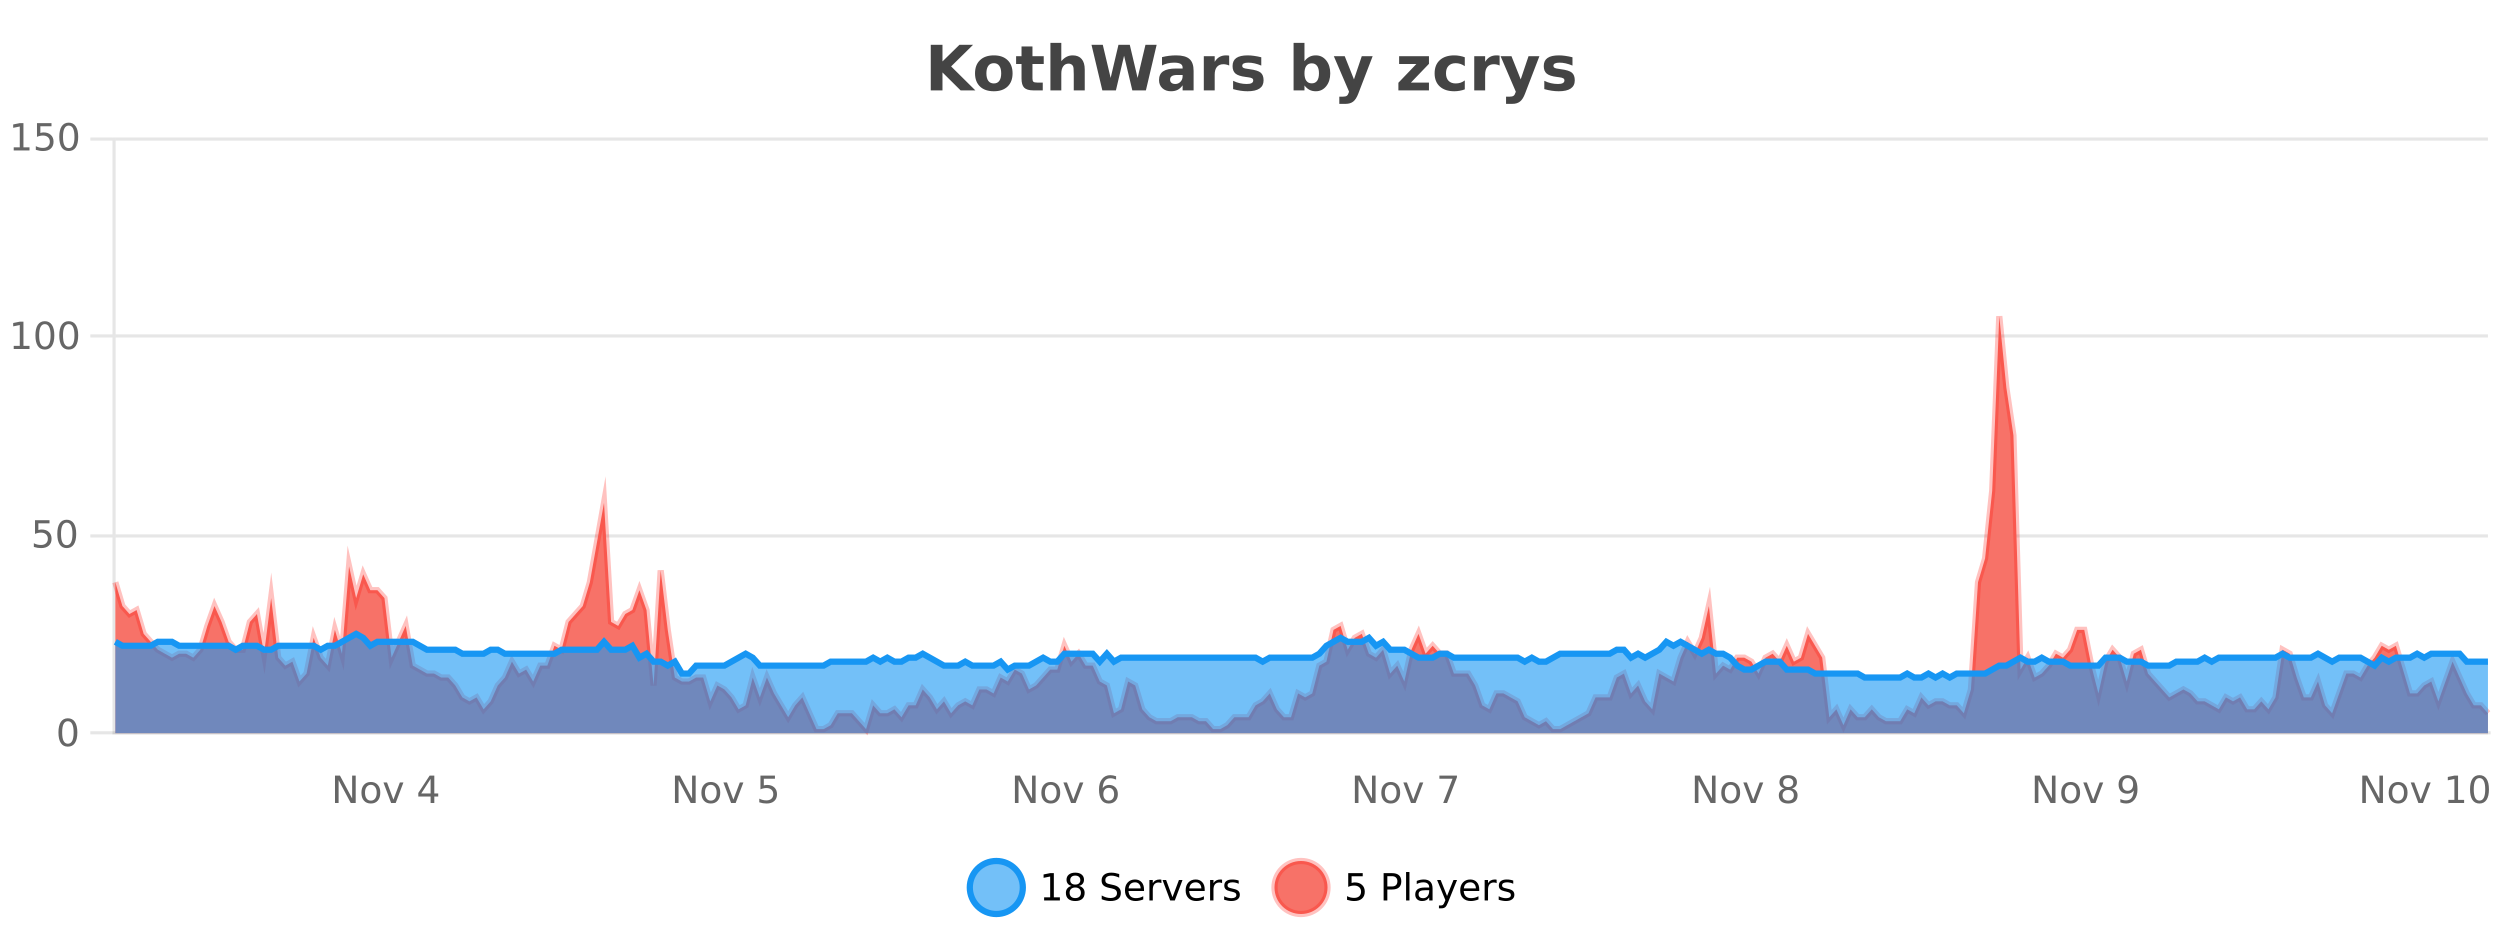 <?xml version="1.0" encoding="UTF-8"?>
<svg xmlns="http://www.w3.org/2000/svg" xmlns:xlink="http://www.w3.org/1999/xlink" width="800pt" height="300pt" viewBox="0 0 800 300" version="1.1">
<defs>
<clipPath id="clip1">
  <path d="M 282 263 L 356 263 L 356 300 L 282 300 Z M 282 263 "/>
</clipPath>
<clipPath id="clip2">
  <path d="M 379 263 L 454 263 L 454 300 L 379 300 Z M 379 263 "/>
</clipPath>
<clipPath id="clip3">
  <path d="M 36.906 101 L 796.145 101 L 796.145 234.602 L 36.906 234.602 Z M 36.906 101 "/>
</clipPath>
<clipPath id="clip4">
  <path d="M 35.906 72 L 797.148 72 L 797.148 235.602 L 35.906 235.602 Z M 35.906 72 "/>
</clipPath>
<clipPath id="clip5">
  <path d="M 36.906 202 L 796.145 202 L 796.145 234.602 L 36.906 234.602 Z M 36.906 202 "/>
</clipPath>
<clipPath id="clip6">
  <path d="M 35.906 174 L 797.148 174 L 797.148 235.602 L 35.906 235.602 Z M 35.906 174 "/>
</clipPath>
</defs>
<g id="surface2026171">
<rect x="0" y="0" width="800" height="300" style="fill:rgb(100%,100%,100%);fill-opacity:1;stroke:none;"/>
<path style="fill:none;stroke-width:1;stroke-linecap:butt;stroke-linejoin:miter;stroke:rgb(0%,0%,0%);stroke-opacity:0.098;stroke-miterlimit:10;" d="M 37 234.5 L 796.145 234.5 "/>
<path style="fill:none;stroke-width:1;stroke-linecap:butt;stroke-linejoin:miter;stroke:rgb(0%,0%,0%);stroke-opacity:0.098;stroke-miterlimit:10;" d="M 28.906 234.5 L 36 234.5 "/>
<path style="fill:none;stroke-width:1;stroke-linecap:butt;stroke-linejoin:miter;stroke:rgb(0%,0%,0%);stroke-opacity:0.098;stroke-miterlimit:10;" d="M 37 171.5 L 796.145 171.5 "/>
<path style="fill:none;stroke-width:1;stroke-linecap:butt;stroke-linejoin:miter;stroke:rgb(0%,0%,0%);stroke-opacity:0.098;stroke-miterlimit:10;" d="M 28.906 171.5 L 36 171.5 "/>
<path style="fill:none;stroke-width:1;stroke-linecap:butt;stroke-linejoin:miter;stroke:rgb(0%,0%,0%);stroke-opacity:0.098;stroke-miterlimit:10;" d="M 37 107.5 L 796.145 107.5 "/>
<path style="fill:none;stroke-width:1;stroke-linecap:butt;stroke-linejoin:miter;stroke:rgb(0%,0%,0%);stroke-opacity:0.098;stroke-miterlimit:10;" d="M 28.906 107.5 L 36 107.5 "/>
<path style="fill:none;stroke-width:1;stroke-linecap:butt;stroke-linejoin:miter;stroke:rgb(0%,0%,0%);stroke-opacity:0.098;stroke-miterlimit:10;" d="M 37 44.5 L 796.145 44.5 "/>
<path style="fill:none;stroke-width:1;stroke-linecap:butt;stroke-linejoin:miter;stroke:rgb(0%,0%,0%);stroke-opacity:0.098;stroke-miterlimit:10;" d="M 28.906 44.5 L 36 44.5 "/>
<path style=" stroke:none;fill-rule:nonzero;fill:rgb(9.02%,58.824%,95.294%);fill-opacity:0.6;" d="M 327.305 284 C 327.305 288.688 323.508 292.484 318.82 292.484 C 314.133 292.484 310.336 288.688 310.336 284 C 310.336 279.312 314.133 275.516 318.82 275.516 C 323.508 275.516 327.305 279.312 327.305 284 Z M 327.305 284 "/>
<g clip-path="url(#clip1)" clip-rule="nonzero">
<path style="fill:none;stroke-width:2;stroke-linecap:butt;stroke-linejoin:miter;stroke:rgb(9.02%,58.824%,95.294%);stroke-opacity:1;stroke-miterlimit:10;" d="M 327.305 284 C 327.305 288.688 323.508 292.484 318.82 292.484 C 314.133 292.484 310.336 288.688 310.336 284 C 310.336 279.312 314.133 275.516 318.82 275.516 C 323.508 275.516 327.305 279.312 327.305 284 Z M 327.305 284 "/>
</g>
<path style=" stroke:none;fill-rule:nonzero;fill:rgb(0%,0%,0%);fill-opacity:1;" d="M 334.117 287.156 L 336.055 287.156 L 336.055 280.484 L 333.945 280.906 L 333.945 279.828 L 336.039 279.406 L 337.227 279.406 L 337.227 287.156 L 339.164 287.156 L 339.164 288.156 L 334.117 288.156 Z M 344.082 284 C 343.52 284 343.074 284.152 342.754 284.453 C 342.43 284.758 342.27 285.168 342.27 285.688 C 342.27 286.219 342.43 286.637 342.754 286.938 C 343.074 287.242 343.52 287.391 344.082 287.391 C 344.645 287.391 345.086 287.242 345.41 286.938 C 345.73 286.637 345.895 286.219 345.895 285.688 C 345.895 285.168 345.73 284.758 345.41 284.453 C 345.098 284.152 344.652 284 344.082 284 Z M 342.895 283.5 C 342.395 283.375 341.996 283.141 341.707 282.797 C 341.426 282.445 341.285 282.016 341.285 281.516 C 341.285 280.82 341.535 280.266 342.035 279.859 C 342.535 279.453 343.215 279.25 344.082 279.25 C 344.957 279.25 345.637 279.453 346.129 279.859 C 346.629 280.266 346.879 280.82 346.879 281.516 C 346.879 282.016 346.738 282.445 346.457 282.797 C 346.176 283.141 345.777 283.375 345.27 283.5 C 345.84 283.637 346.285 283.898 346.598 284.281 C 346.918 284.668 347.082 285.137 347.082 285.688 C 347.082 286.543 346.82 287.199 346.301 287.656 C 345.789 288.105 345.051 288.328 344.082 288.328 C 343.121 288.328 342.383 288.105 341.863 287.656 C 341.34 287.199 341.082 286.543 341.082 285.688 C 341.082 285.137 341.242 284.668 341.566 284.281 C 341.887 283.898 342.332 283.637 342.895 283.5 Z M 342.473 281.625 C 342.473 282.086 342.613 282.438 342.895 282.688 C 343.176 282.938 343.57 283.062 344.082 283.062 C 344.59 283.062 344.988 282.938 345.27 282.688 C 345.559 282.438 345.707 282.086 345.707 281.625 C 345.707 281.18 345.559 280.828 345.27 280.578 C 344.988 280.32 344.59 280.188 344.082 280.188 C 343.57 280.188 343.176 280.32 342.895 280.578 C 342.613 280.828 342.473 281.18 342.473 281.625 Z M 358.141 279.688 L 358.141 280.844 C 357.691 280.637 357.266 280.48 356.859 280.375 C 356.461 280.262 356.082 280.203 355.719 280.203 C 355.07 280.203 354.57 280.328 354.219 280.578 C 353.875 280.828 353.703 281.188 353.703 281.656 C 353.703 282.043 353.816 282.336 354.047 282.531 C 354.273 282.73 354.719 282.887 355.375 283 L 356.078 283.156 C 356.961 283.324 357.613 283.621 358.031 284.047 C 358.457 284.465 358.672 285.027 358.672 285.734 C 358.672 286.59 358.383 287.234 357.812 287.672 C 357.25 288.109 356.414 288.328 355.312 288.328 C 354.906 288.328 354.469 288.281 354 288.188 C 353.531 288.094 353.047 287.953 352.547 287.766 L 352.547 286.547 C 353.023 286.82 353.492 287.023 353.953 287.156 C 354.422 287.293 354.875 287.359 355.312 287.359 C 355.988 287.359 356.508 287.23 356.875 286.969 C 357.25 286.699 357.438 286.32 357.438 285.828 C 357.438 285.402 357.301 285.07 357.031 284.828 C 356.77 284.578 356.336 284.398 355.734 284.281 L 355.016 284.141 C 354.129 283.965 353.488 283.688 353.094 283.312 C 352.707 282.938 352.516 282.418 352.516 281.75 C 352.516 280.969 352.785 280.359 353.328 279.922 C 353.867 279.477 354.617 279.25 355.578 279.25 C 355.992 279.25 356.41 279.289 356.828 279.359 C 357.254 279.434 357.691 279.543 358.141 279.688 Z M 366.086 284.609 L 366.086 285.125 L 361.117 285.125 C 361.168 285.875 361.391 286.445 361.789 286.828 C 362.195 287.215 362.75 287.406 363.461 287.406 C 363.875 287.406 364.277 287.359 364.664 287.266 C 365.059 287.164 365.449 287.008 365.836 286.797 L 365.836 287.828 C 365.438 287.984 365.039 288.105 364.633 288.188 C 364.227 288.281 363.812 288.328 363.398 288.328 C 362.355 288.328 361.527 288.027 360.914 287.422 C 360.297 286.809 359.992 285.98 359.992 284.938 C 359.992 283.867 360.281 283.016 360.867 282.391 C 361.449 281.758 362.23 281.438 363.211 281.438 C 364.094 281.438 364.793 281.727 365.305 282.297 C 365.824 282.859 366.086 283.633 366.086 284.609 Z M 365.008 284.281 C 364.996 283.699 364.828 283.23 364.508 282.875 C 364.184 282.523 363.758 282.344 363.227 282.344 C 362.621 282.344 362.137 282.516 361.773 282.859 C 361.418 283.203 361.215 283.684 361.164 284.297 Z M 371.656 282.594 C 371.531 282.531 371.395 282.484 371.25 282.453 C 371.113 282.414 370.957 282.391 370.781 282.391 C 370.176 282.391 369.707 282.59 369.375 282.984 C 369.051 283.383 368.891 283.953 368.891 284.703 L 368.891 288.156 L 367.812 288.156 L 367.812 281.594 L 368.891 281.594 L 368.891 282.609 C 369.117 282.215 369.414 281.922 369.781 281.734 C 370.145 281.539 370.586 281.438 371.109 281.438 C 371.18 281.438 371.258 281.445 371.344 281.453 C 371.438 281.465 371.535 281.48 371.641 281.5 Z M 372.012 281.594 L 373.152 281.594 L 375.199 287.094 L 377.262 281.594 L 378.402 281.594 L 375.934 288.156 L 374.465 288.156 Z M 385.504 284.609 L 385.504 285.125 L 380.535 285.125 C 380.586 285.875 380.809 286.445 381.207 286.828 C 381.613 287.215 382.168 287.406 382.879 287.406 C 383.293 287.406 383.695 287.359 384.082 287.266 C 384.477 287.164 384.867 287.008 385.254 286.797 L 385.254 287.828 C 384.855 287.984 384.457 288.105 384.051 288.188 C 383.645 288.281 383.23 288.328 382.816 288.328 C 381.773 288.328 380.945 288.027 380.332 287.422 C 379.715 286.809 379.41 285.98 379.41 284.938 C 379.41 283.867 379.699 283.016 380.285 282.391 C 380.867 281.758 381.648 281.438 382.629 281.438 C 383.512 281.438 384.211 281.727 384.723 282.297 C 385.242 282.859 385.504 283.633 385.504 284.609 Z M 384.426 284.281 C 384.414 283.699 384.246 283.23 383.926 282.875 C 383.602 282.523 383.176 282.344 382.645 282.344 C 382.039 282.344 381.555 282.516 381.191 282.859 C 380.836 283.203 380.633 283.684 380.582 284.297 Z M 391.074 282.594 C 390.949 282.531 390.812 282.484 390.668 282.453 C 390.531 282.414 390.375 282.391 390.199 282.391 C 389.594 282.391 389.125 282.59 388.793 282.984 C 388.469 283.383 388.309 283.953 388.309 284.703 L 388.309 288.156 L 387.23 288.156 L 387.23 281.594 L 388.309 281.594 L 388.309 282.609 C 388.535 282.215 388.832 281.922 389.199 281.734 C 389.562 281.539 390.004 281.438 390.527 281.438 C 390.598 281.438 390.676 281.445 390.762 281.453 C 390.855 281.465 390.953 281.48 391.059 281.5 Z M 396.383 281.781 L 396.383 282.812 C 396.078 282.656 395.762 282.543 395.43 282.469 C 395.105 282.387 394.766 282.344 394.414 282.344 C 393.883 282.344 393.48 282.43 393.211 282.594 C 392.938 282.75 392.805 282.996 392.805 283.328 C 392.805 283.578 392.898 283.777 393.086 283.922 C 393.281 284.059 393.672 284.188 394.258 284.312 L 394.617 284.406 C 395.387 284.562 395.934 284.793 396.258 285.094 C 396.578 285.398 396.742 285.812 396.742 286.344 C 396.742 286.961 396.496 287.445 396.008 287.797 C 395.527 288.152 394.867 288.328 394.023 288.328 C 393.668 288.328 393.297 288.289 392.914 288.219 C 392.539 288.156 392.141 288.059 391.727 287.922 L 391.727 286.797 C 392.121 287.008 392.512 287.164 392.898 287.266 C 393.281 287.371 393.668 287.422 394.055 287.422 C 394.555 287.422 394.938 287.34 395.211 287.172 C 395.492 286.996 395.633 286.746 395.633 286.422 C 395.633 286.133 395.531 285.906 395.336 285.75 C 395.137 285.594 394.703 285.445 394.039 285.297 L 393.664 285.219 C 392.996 285.074 392.512 284.855 392.211 284.562 C 391.918 284.273 391.773 283.875 391.773 283.375 C 391.773 282.75 391.992 282.273 392.43 281.938 C 392.867 281.605 393.484 281.438 394.289 281.438 C 394.684 281.438 395.059 281.469 395.414 281.531 C 395.766 281.586 396.09 281.668 396.383 281.781 Z M 328.82 277.016 "/>
<path style=" stroke:none;fill-rule:nonzero;fill:rgb(96.863%,44.706%,40.784%);fill-opacity:1;" d="M 424.809 284 C 424.809 288.688 421.008 292.484 416.32 292.484 C 411.637 292.484 407.836 288.688 407.836 284 C 407.836 279.312 411.637 275.516 416.32 275.516 C 421.008 275.516 424.809 279.312 424.809 284 Z M 424.809 284 "/>
<g clip-path="url(#clip2)" clip-rule="nonzero">
<path style="fill:none;stroke-width:2;stroke-linecap:butt;stroke-linejoin:miter;stroke:rgb(100%,4.706%,0%);stroke-opacity:0.247;stroke-miterlimit:10;" d="M 424.809 284 C 424.809 288.688 421.008 292.484 416.32 292.484 C 411.637 292.484 407.836 288.688 407.836 284 C 407.836 279.312 411.637 275.516 416.32 275.516 C 421.008 275.516 424.809 279.312 424.809 284 Z M 424.809 284 "/>
</g>
<path style=" stroke:none;fill-rule:nonzero;fill:rgb(0%,0%,0%);fill-opacity:1;" d="M 431.43 279.406 L 436.07 279.406 L 436.07 280.406 L 432.508 280.406 L 432.508 282.547 C 432.684 282.484 432.855 282.445 433.023 282.422 C 433.199 282.391 433.371 282.375 433.539 282.375 C 434.516 282.375 435.293 282.648 435.867 283.188 C 436.438 283.719 436.727 284.438 436.727 285.344 C 436.727 286.293 436.43 287.027 435.836 287.547 C 435.25 288.07 434.43 288.328 433.367 288.328 C 432.992 288.328 432.609 288.297 432.227 288.234 C 431.852 288.172 431.461 288.078 431.055 287.953 L 431.055 286.766 C 431.406 286.953 431.773 287.094 432.148 287.188 C 432.523 287.281 432.918 287.328 433.336 287.328 C 434.012 287.328 434.547 287.152 434.945 286.797 C 435.34 286.445 435.539 285.961 435.539 285.344 C 435.539 284.742 435.34 284.262 434.945 283.906 C 434.547 283.555 434.012 283.375 433.336 283.375 C 433.023 283.375 432.703 283.414 432.383 283.484 C 432.07 283.547 431.75 283.652 431.43 283.797 Z M 443.945 280.375 L 443.945 283.672 L 445.43 283.672 C 445.98 283.672 446.406 283.531 446.711 283.25 C 447.012 282.961 447.164 282.547 447.164 282.016 C 447.164 281.496 447.012 281.094 446.711 280.812 C 446.406 280.523 445.98 280.375 445.43 280.375 Z M 442.758 279.406 L 445.43 279.406 C 446.418 279.406 447.164 279.633 447.664 280.078 C 448.164 280.516 448.414 281.164 448.414 282.016 C 448.414 282.883 448.164 283.539 447.664 283.984 C 447.164 284.422 446.418 284.641 445.43 284.641 L 443.945 284.641 L 443.945 288.156 L 442.758 288.156 Z M 449.945 279.031 L 451.023 279.031 L 451.023 288.156 L 449.945 288.156 Z M 456.266 284.859 C 455.398 284.859 454.797 284.961 454.453 285.156 C 454.117 285.355 453.953 285.695 453.953 286.172 C 453.953 286.559 454.078 286.867 454.328 287.094 C 454.586 287.312 454.93 287.422 455.359 287.422 C 455.961 287.422 456.441 287.215 456.797 286.797 C 457.16 286.371 457.344 285.805 457.344 285.094 L 457.344 284.859 Z M 458.422 284.406 L 458.422 288.156 L 457.344 288.156 L 457.344 287.156 C 457.094 287.555 456.785 287.852 456.422 288.047 C 456.055 288.234 455.609 288.328 455.078 288.328 C 454.398 288.328 453.863 288.141 453.469 287.766 C 453.07 287.383 452.875 286.875 452.875 286.25 C 452.875 285.512 453.117 284.953 453.609 284.578 C 454.109 284.203 454.848 284.016 455.828 284.016 L 457.344 284.016 L 457.344 283.906 C 457.344 283.406 457.176 283.023 456.844 282.75 C 456.52 282.48 456.066 282.344 455.484 282.344 C 455.109 282.344 454.738 282.391 454.375 282.484 C 454.02 282.578 453.68 282.715 453.359 282.891 L 453.359 281.891 C 453.754 281.734 454.133 281.621 454.5 281.547 C 454.875 281.477 455.238 281.438 455.594 281.438 C 456.539 281.438 457.25 281.684 457.719 282.172 C 458.188 282.664 458.422 283.406 458.422 284.406 Z M 463.367 288.766 C 463.062 289.547 462.766 290.055 462.477 290.297 C 462.184 290.535 461.797 290.656 461.32 290.656 L 460.461 290.656 L 460.461 289.75 L 461.086 289.75 C 461.387 289.75 461.617 289.676 461.773 289.531 C 461.938 289.395 462.121 289.066 462.32 288.547 L 462.523 288.047 L 459.867 281.594 L 461.008 281.594 L 463.055 286.719 L 465.117 281.594 L 466.258 281.594 Z M 473.359 284.609 L 473.359 285.125 L 468.391 285.125 C 468.441 285.875 468.664 286.445 469.062 286.828 C 469.469 287.215 470.023 287.406 470.734 287.406 C 471.148 287.406 471.551 287.359 471.938 287.266 C 472.332 287.164 472.723 287.008 473.109 286.797 L 473.109 287.828 C 472.711 287.984 472.312 288.105 471.906 288.188 C 471.5 288.281 471.086 288.328 470.672 288.328 C 469.629 288.328 468.801 288.027 468.188 287.422 C 467.57 286.809 467.266 285.98 467.266 284.938 C 467.266 283.867 467.555 283.016 468.141 282.391 C 468.723 281.758 469.504 281.438 470.484 281.438 C 471.367 281.438 472.066 281.727 472.578 282.297 C 473.098 282.859 473.359 283.633 473.359 284.609 Z M 472.281 284.281 C 472.27 283.699 472.102 283.23 471.781 282.875 C 471.457 282.523 471.031 282.344 470.5 282.344 C 469.895 282.344 469.41 282.516 469.047 282.859 C 468.691 283.203 468.488 283.684 468.438 284.297 Z M 478.93 282.594 C 478.805 282.531 478.668 282.484 478.523 282.453 C 478.387 282.414 478.23 282.391 478.055 282.391 C 477.449 282.391 476.98 282.59 476.648 282.984 C 476.324 283.383 476.164 283.953 476.164 284.703 L 476.164 288.156 L 475.086 288.156 L 475.086 281.594 L 476.164 281.594 L 476.164 282.609 C 476.391 282.215 476.688 281.922 477.055 281.734 C 477.418 281.539 477.859 281.438 478.383 281.438 C 478.453 281.438 478.531 281.445 478.617 281.453 C 478.711 281.465 478.809 281.48 478.914 281.5 Z M 484.238 281.781 L 484.238 282.812 C 483.934 282.656 483.617 282.543 483.285 282.469 C 482.961 282.387 482.621 282.344 482.27 282.344 C 481.738 282.344 481.336 282.43 481.066 282.594 C 480.793 282.75 480.66 282.996 480.66 283.328 C 480.66 283.578 480.754 283.777 480.941 283.922 C 481.137 284.059 481.527 284.188 482.113 284.312 L 482.473 284.406 C 483.242 284.562 483.789 284.793 484.113 285.094 C 484.434 285.398 484.598 285.812 484.598 286.344 C 484.598 286.961 484.352 287.445 483.863 287.797 C 483.383 288.152 482.723 288.328 481.879 288.328 C 481.523 288.328 481.152 288.289 480.77 288.219 C 480.395 288.156 479.996 288.059 479.582 287.922 L 479.582 286.797 C 479.977 287.008 480.367 287.164 480.754 287.266 C 481.137 287.371 481.523 287.422 481.91 287.422 C 482.41 287.422 482.793 287.34 483.066 287.172 C 483.348 286.996 483.488 286.746 483.488 286.422 C 483.488 286.133 483.387 285.906 483.191 285.75 C 482.992 285.594 482.559 285.445 481.895 285.297 L 481.52 285.219 C 480.852 285.074 480.367 284.855 480.066 284.562 C 479.773 284.273 479.629 283.875 479.629 283.375 C 479.629 282.75 479.848 282.273 480.285 281.938 C 480.723 281.605 481.34 281.438 482.145 281.438 C 482.539 281.438 482.914 281.469 483.27 281.531 C 483.621 281.586 483.945 281.668 484.238 281.781 Z M 426.32 277.016 "/>
<path style=" stroke:none;fill-rule:nonzero;fill:rgb(26.667%,26.667%,26.667%);fill-opacity:1;" d="M 297.844 14.344 L 301.594 14.344 L 301.594 19.656 L 307.016 14.344 L 311.375 14.344 L 304.359 21.25 L 312.109 28.922 L 307.391 28.922 L 301.594 23.172 L 301.594 28.922 L 297.844 28.922 Z M 318.039 20.219 C 317.258 20.219 316.664 20.5 316.258 21.062 C 315.852 21.617 315.648 22.418 315.648 23.469 C 315.648 24.512 315.852 25.312 316.258 25.875 C 316.664 26.43 317.258 26.703 318.039 26.703 C 318.797 26.703 319.375 26.43 319.773 25.875 C 320.18 25.312 320.383 24.512 320.383 23.469 C 320.383 22.418 320.18 21.617 319.773 21.062 C 319.375 20.5 318.797 20.219 318.039 20.219 Z M 318.039 17.719 C 319.914 17.719 321.375 18.23 322.43 19.25 C 323.492 20.262 324.023 21.668 324.023 23.469 C 324.023 25.262 323.492 26.668 322.43 27.688 C 321.375 28.699 319.914 29.203 318.039 29.203 C 316.141 29.203 314.664 28.699 313.602 27.688 C 312.539 26.668 312.008 25.262 312.008 23.469 C 312.008 21.668 312.539 20.262 313.602 19.25 C 314.664 18.23 316.141 17.719 318.039 17.719 Z M 330.387 14.875 L 330.387 17.984 L 333.996 17.984 L 333.996 20.484 L 330.387 20.484 L 330.387 25.125 C 330.387 25.637 330.484 25.98 330.684 26.156 C 330.891 26.336 331.293 26.422 331.887 26.422 L 333.684 26.422 L 333.684 28.922 L 330.684 28.922 C 329.309 28.922 328.328 28.637 327.746 28.062 C 327.172 27.48 326.887 26.5 326.887 25.125 L 326.887 20.484 L 325.152 20.484 L 325.152 17.984 L 326.887 17.984 L 326.887 14.875 Z M 347.117 22.266 L 347.117 28.922 L 343.602 28.922 L 343.602 23.844 C 343.602 22.887 343.578 22.23 343.539 21.875 C 343.496 21.512 343.422 21.246 343.32 21.078 C 343.184 20.852 342.996 20.672 342.758 20.547 C 342.527 20.422 342.262 20.359 341.961 20.359 C 341.23 20.359 340.656 20.641 340.242 21.203 C 339.824 21.766 339.617 22.547 339.617 23.547 L 339.617 28.922 L 336.133 28.922 L 336.133 13.719 L 339.617 13.719 L 339.617 19.578 C 340.148 18.945 340.711 18.477 341.305 18.172 C 341.898 17.871 342.547 17.719 343.258 17.719 C 344.527 17.719 345.484 18.109 346.133 18.891 C 346.789 19.664 347.117 20.789 347.117 22.266 Z M 349.281 14.344 L 352.891 14.344 L 355.406 24.938 L 357.906 14.344 L 361.531 14.344 L 364.031 24.938 L 366.547 14.344 L 370.125 14.344 L 366.688 28.922 L 362.344 28.922 L 359.703 17.844 L 357.094 28.922 L 352.75 28.922 Z M 376.609 24 C 375.879 24 375.332 24.125 374.969 24.375 C 374.602 24.617 374.422 24.98 374.422 25.469 C 374.422 25.906 374.566 26.25 374.859 26.5 C 375.16 26.75 375.57 26.875 376.094 26.875 C 376.75 26.875 377.301 26.641 377.75 26.172 C 378.207 25.703 378.438 25.117 378.438 24.406 L 378.438 24 Z M 381.953 22.688 L 381.953 28.922 L 378.438 28.922 L 378.438 27.297 C 377.969 27.965 377.438 28.449 376.844 28.75 C 376.258 29.051 375.547 29.203 374.703 29.203 C 373.578 29.203 372.66 28.875 371.953 28.219 C 371.242 27.555 370.891 26.695 370.891 25.641 C 370.891 24.359 371.328 23.422 372.203 22.828 C 373.086 22.227 374.477 21.922 376.375 21.922 L 378.438 21.922 L 378.438 21.641 C 378.438 21.09 378.219 20.688 377.781 20.438 C 377.344 20.18 376.66 20.047 375.734 20.047 C 374.984 20.047 374.285 20.125 373.641 20.281 C 372.992 20.43 372.395 20.648 371.844 20.938 L 371.844 18.281 C 372.594 18.094 373.344 17.953 374.094 17.859 C 374.852 17.766 375.613 17.719 376.375 17.719 C 378.344 17.719 379.766 18.109 380.641 18.891 C 381.516 19.664 381.953 20.93 381.953 22.688 Z M 393.344 20.969 C 393.031 20.824 392.723 20.719 392.422 20.656 C 392.117 20.586 391.816 20.547 391.516 20.547 C 390.609 20.547 389.91 20.836 389.422 21.406 C 388.941 21.98 388.703 22.805 388.703 23.875 L 388.703 28.922 L 385.219 28.922 L 385.219 17.984 L 388.703 17.984 L 388.703 19.781 C 389.148 19.062 389.664 18.543 390.25 18.219 C 390.832 17.887 391.531 17.719 392.344 17.719 C 392.469 17.719 392.598 17.727 392.734 17.734 C 392.867 17.746 393.066 17.766 393.328 17.797 Z M 403.609 18.328 L 403.609 20.984 C 402.867 20.672 402.148 20.438 401.453 20.281 C 400.754 20.125 400.094 20.047 399.469 20.047 C 398.812 20.047 398.32 20.133 398 20.297 C 397.676 20.465 397.516 20.719 397.516 21.062 C 397.516 21.344 397.633 21.559 397.875 21.703 C 398.125 21.852 398.562 21.961 399.188 22.031 L 399.812 22.125 C 401.602 22.355 402.805 22.73 403.422 23.25 C 404.035 23.773 404.344 24.59 404.344 25.703 C 404.344 26.871 403.91 27.746 403.047 28.328 C 402.191 28.914 400.914 29.203 399.219 29.203 C 398.488 29.203 397.738 29.145 396.969 29.031 C 396.195 28.918 395.406 28.746 394.594 28.516 L 394.594 25.859 C 395.289 26.203 396.004 26.461 396.734 26.625 C 397.461 26.793 398.207 26.875 398.969 26.875 C 399.656 26.875 400.172 26.781 400.516 26.594 C 400.859 26.406 401.031 26.125 401.031 25.75 C 401.031 25.438 400.91 25.211 400.672 25.062 C 400.43 24.906 399.957 24.789 399.25 24.703 L 398.641 24.625 C 397.078 24.43 395.984 24.07 395.359 23.547 C 394.734 23.016 394.422 22.215 394.422 21.141 C 394.422 19.984 394.816 19.125 395.609 18.562 C 396.41 18 397.629 17.719 399.266 17.719 C 399.91 17.719 400.586 17.773 401.297 17.875 C 402.004 17.969 402.773 18.121 403.609 18.328 Z M 419.758 26.672 C 420.508 26.672 421.078 26.402 421.477 25.859 C 421.871 25.309 422.07 24.512 422.07 23.469 C 422.07 22.43 421.871 21.637 421.477 21.094 C 421.078 20.543 420.508 20.266 419.758 20.266 C 419.008 20.266 418.43 20.543 418.023 21.094 C 417.625 21.637 417.43 22.43 417.43 23.469 C 417.43 24.5 417.625 25.293 418.023 25.844 C 418.43 26.398 419.008 26.672 419.758 26.672 Z M 417.43 19.578 C 417.918 18.945 418.453 18.477 419.039 18.172 C 419.621 17.871 420.293 17.719 421.055 17.719 C 422.406 17.719 423.516 18.258 424.383 19.328 C 425.246 20.402 425.68 21.781 425.68 23.469 C 425.68 25.148 425.246 26.523 424.383 27.594 C 423.516 28.668 422.406 29.203 421.055 29.203 C 420.293 29.203 419.621 29.051 419.039 28.75 C 418.453 28.449 417.918 27.98 417.43 27.344 L 417.43 28.922 L 413.945 28.922 L 413.945 13.719 L 417.43 13.719 Z M 426.828 17.984 L 430.312 17.984 L 433.266 25.406 L 435.766 17.984 L 439.25 17.984 L 434.656 29.953 C 434.195 31.172 433.656 32.02 433.031 32.5 C 432.414 32.988 431.609 33.234 430.609 33.234 L 428.578 33.234 L 428.578 30.938 L 429.672 30.938 C 430.266 30.938 430.695 30.844 430.969 30.656 C 431.238 30.469 431.445 30.129 431.594 29.641 L 431.703 29.344 Z M 447.719 17.984 L 457.266 17.984 L 457.266 20.422 L 451.5 26.422 L 457.266 26.422 L 457.266 28.922 L 447.484 28.922 L 447.484 26.484 L 453.234 20.484 L 447.719 20.484 Z M 468.734 18.328 L 468.734 21.172 C 468.266 20.852 467.789 20.609 467.312 20.453 C 466.832 20.297 466.332 20.219 465.812 20.219 C 464.844 20.219 464.082 20.508 463.531 21.078 C 462.988 21.641 462.719 22.438 462.719 23.469 C 462.719 24.492 462.988 25.289 463.531 25.859 C 464.082 26.422 464.844 26.703 465.812 26.703 C 466.363 26.703 466.883 26.625 467.375 26.469 C 467.863 26.305 468.316 26.059 468.734 25.734 L 468.734 28.594 C 468.191 28.805 467.641 28.953 467.078 29.047 C 466.516 29.148 465.945 29.203 465.375 29.203 C 463.406 29.203 461.863 28.699 460.75 27.688 C 459.633 26.68 459.078 25.273 459.078 23.469 C 459.078 21.656 459.633 20.246 460.75 19.234 C 461.863 18.227 463.406 17.719 465.375 17.719 C 465.945 17.719 466.508 17.773 467.062 17.875 C 467.625 17.969 468.18 18.121 468.734 18.328 Z M 479.883 20.969 C 479.57 20.824 479.262 20.719 478.961 20.656 C 478.656 20.586 478.355 20.547 478.055 20.547 C 477.148 20.547 476.449 20.836 475.961 21.406 C 475.48 21.98 475.242 22.805 475.242 23.875 L 475.242 28.922 L 471.758 28.922 L 471.758 17.984 L 475.242 17.984 L 475.242 19.781 C 475.688 19.062 476.203 18.543 476.789 18.219 C 477.371 17.887 478.07 17.719 478.883 17.719 C 479.008 17.719 479.137 17.727 479.273 17.734 C 479.406 17.746 479.605 17.766 479.867 17.797 Z M 480.188 17.984 L 483.672 17.984 L 486.625 25.406 L 489.125 17.984 L 492.609 17.984 L 488.016 29.953 C 487.555 31.172 487.016 32.02 486.391 32.5 C 485.773 32.988 484.969 33.234 483.969 33.234 L 481.938 33.234 L 481.938 30.938 L 483.031 30.938 C 483.625 30.938 484.055 30.844 484.328 30.656 C 484.598 30.469 484.805 30.129 484.953 29.641 L 485.062 29.344 Z M 503.191 18.328 L 503.191 20.984 C 502.449 20.672 501.73 20.438 501.035 20.281 C 500.336 20.125 499.676 20.047 499.051 20.047 C 498.395 20.047 497.902 20.133 497.582 20.297 C 497.258 20.465 497.098 20.719 497.098 21.062 C 497.098 21.344 497.215 21.559 497.457 21.703 C 497.707 21.852 498.145 21.961 498.77 22.031 L 499.395 22.125 C 501.184 22.355 502.387 22.73 503.004 23.25 C 503.617 23.773 503.926 24.59 503.926 25.703 C 503.926 26.871 503.492 27.746 502.629 28.328 C 501.773 28.914 500.496 29.203 498.801 29.203 C 498.07 29.203 497.32 29.145 496.551 29.031 C 495.777 28.918 494.988 28.746 494.176 28.516 L 494.176 25.859 C 494.871 26.203 495.586 26.461 496.316 26.625 C 497.043 26.793 497.789 26.875 498.551 26.875 C 499.238 26.875 499.754 26.781 500.098 26.594 C 500.441 26.406 500.613 26.125 500.613 25.75 C 500.613 25.438 500.492 25.211 500.254 25.062 C 500.012 24.906 499.539 24.789 498.832 24.703 L 498.223 24.625 C 496.66 24.43 495.566 24.07 494.941 23.547 C 494.316 23.016 494.004 22.215 494.004 21.141 C 494.004 19.984 494.398 19.125 495.191 18.562 C 495.992 18 497.211 17.719 498.848 17.719 C 499.492 17.719 500.168 17.773 500.879 17.875 C 501.586 17.969 502.355 18.121 503.191 18.328 Z M 296 10.359 "/>
<path style="fill:none;stroke-width:1;stroke-linecap:butt;stroke-linejoin:miter;stroke:rgb(0%,0%,0%);stroke-opacity:0.098;stroke-miterlimit:10;" d="M 36 234.5 L 797 234.5 "/>
<path style=" stroke:none;fill-rule:nonzero;fill:rgb(40%,40%,40%);fill-opacity:1;" d="M 107.199 248.203 L 108.793 248.203 L 112.684 255.516 L 112.684 248.203 L 113.824 248.203 L 113.824 256.953 L 112.23 256.953 L 108.355 249.641 L 108.355 256.953 L 107.199 256.953 Z M 118.676 251.141 C 118.102 251.141 117.645 251.371 117.301 251.828 C 116.965 252.277 116.801 252.891 116.801 253.672 C 116.801 254.465 116.965 255.086 117.301 255.531 C 117.633 255.98 118.09 256.203 118.676 256.203 C 119.246 256.203 119.699 255.98 120.035 255.531 C 120.379 255.074 120.551 254.453 120.551 253.672 C 120.551 252.902 120.379 252.289 120.035 251.828 C 119.699 251.371 119.246 251.141 118.676 251.141 Z M 118.676 250.234 C 119.613 250.234 120.348 250.543 120.879 251.156 C 121.418 251.762 121.691 252.602 121.691 253.672 C 121.691 254.746 121.418 255.59 120.879 256.203 C 120.348 256.82 119.613 257.125 118.676 257.125 C 117.738 257.125 116.996 256.82 116.457 256.203 C 115.926 255.59 115.66 254.746 115.66 253.672 C 115.66 252.602 115.926 251.762 116.457 251.156 C 116.996 250.543 117.738 250.234 118.676 250.234 Z M 122.703 250.391 L 123.844 250.391 L 125.891 255.891 L 127.953 250.391 L 129.094 250.391 L 126.625 256.953 L 125.156 256.953 Z M 137.793 249.234 L 134.809 253.906 L 137.793 253.906 Z M 137.48 248.203 L 138.98 248.203 L 138.98 253.906 L 140.23 253.906 L 140.23 254.891 L 138.98 254.891 L 138.98 256.953 L 137.793 256.953 L 137.793 254.891 L 133.855 254.891 L 133.855 253.75 Z M 106.027 245.816 "/>
<path style=" stroke:none;fill-rule:nonzero;fill:rgb(40%,40%,40%);fill-opacity:1;" d="M 215.984 248.203 L 217.578 248.203 L 221.469 255.516 L 221.469 248.203 L 222.609 248.203 L 222.609 256.953 L 221.016 256.953 L 217.141 249.641 L 217.141 256.953 L 215.984 256.953 Z M 227.461 251.141 C 226.887 251.141 226.43 251.371 226.086 251.828 C 225.75 252.277 225.586 252.891 225.586 253.672 C 225.586 254.465 225.75 255.086 226.086 255.531 C 226.418 255.98 226.875 256.203 227.461 256.203 C 228.031 256.203 228.484 255.98 228.82 255.531 C 229.164 255.074 229.336 254.453 229.336 253.672 C 229.336 252.902 229.164 252.289 228.82 251.828 C 228.484 251.371 228.031 251.141 227.461 251.141 Z M 227.461 250.234 C 228.398 250.234 229.133 250.543 229.664 251.156 C 230.203 251.762 230.477 252.602 230.477 253.672 C 230.477 254.746 230.203 255.59 229.664 256.203 C 229.133 256.82 228.398 257.125 227.461 257.125 C 226.523 257.125 225.781 256.82 225.242 256.203 C 224.711 255.59 224.445 254.746 224.445 253.672 C 224.445 252.602 224.711 251.762 225.242 251.156 C 225.781 250.543 226.523 250.234 227.461 250.234 Z M 231.492 250.391 L 232.633 250.391 L 234.68 255.891 L 236.742 250.391 L 237.883 250.391 L 235.414 256.953 L 233.945 256.953 Z M 243.344 248.203 L 247.984 248.203 L 247.984 249.203 L 244.422 249.203 L 244.422 251.344 C 244.598 251.281 244.77 251.242 244.938 251.219 C 245.113 251.188 245.285 251.172 245.453 251.172 C 246.43 251.172 247.207 251.445 247.781 251.984 C 248.352 252.516 248.641 253.234 248.641 254.141 C 248.641 255.09 248.344 255.824 247.75 256.344 C 247.164 256.867 246.344 257.125 245.281 257.125 C 244.906 257.125 244.523 257.094 244.141 257.031 C 243.766 256.969 243.375 256.875 242.969 256.75 L 242.969 255.562 C 243.32 255.75 243.688 255.891 244.062 255.984 C 244.438 256.078 244.832 256.125 245.25 256.125 C 245.926 256.125 246.461 255.949 246.859 255.594 C 247.254 255.242 247.453 254.758 247.453 254.141 C 247.453 253.539 247.254 253.059 246.859 252.703 C 246.461 252.352 245.926 252.172 245.25 252.172 C 244.938 252.172 244.617 252.211 244.297 252.281 C 243.984 252.344 243.664 252.449 243.344 252.594 Z M 214.812 245.816 "/>
<path style=" stroke:none;fill-rule:nonzero;fill:rgb(40%,40%,40%);fill-opacity:1;" d="M 324.773 248.203 L 326.367 248.203 L 330.258 255.516 L 330.258 248.203 L 331.398 248.203 L 331.398 256.953 L 329.805 256.953 L 325.93 249.641 L 325.93 256.953 L 324.773 256.953 Z M 336.25 251.141 C 335.676 251.141 335.219 251.371 334.875 251.828 C 334.539 252.277 334.375 252.891 334.375 253.672 C 334.375 254.465 334.539 255.086 334.875 255.531 C 335.207 255.98 335.664 256.203 336.25 256.203 C 336.82 256.203 337.273 255.98 337.609 255.531 C 337.953 255.074 338.125 254.453 338.125 253.672 C 338.125 252.902 337.953 252.289 337.609 251.828 C 337.273 251.371 336.82 251.141 336.25 251.141 Z M 336.25 250.234 C 337.188 250.234 337.922 250.543 338.453 251.156 C 338.992 251.762 339.266 252.602 339.266 253.672 C 339.266 254.746 338.992 255.59 338.453 256.203 C 337.922 256.82 337.188 257.125 336.25 257.125 C 335.312 257.125 334.57 256.82 334.031 256.203 C 333.5 255.59 333.234 254.746 333.234 253.672 C 333.234 252.602 333.5 251.762 334.031 251.156 C 334.57 250.543 335.312 250.234 336.25 250.234 Z M 340.281 250.391 L 341.422 250.391 L 343.469 255.891 L 345.531 250.391 L 346.672 250.391 L 344.203 256.953 L 342.734 256.953 Z M 354.805 252.109 C 354.273 252.109 353.852 252.293 353.539 252.656 C 353.227 253.023 353.07 253.516 353.07 254.141 C 353.07 254.777 353.227 255.277 353.539 255.641 C 353.852 256.008 354.273 256.188 354.805 256.188 C 355.336 256.188 355.75 256.008 356.055 255.641 C 356.367 255.277 356.523 254.777 356.523 254.141 C 356.523 253.516 356.367 253.023 356.055 252.656 C 355.75 252.293 355.336 252.109 354.805 252.109 Z M 357.148 248.391 L 357.148 249.469 C 356.844 249.336 356.543 249.23 356.242 249.156 C 355.938 249.086 355.641 249.047 355.352 249.047 C 354.57 249.047 353.969 249.312 353.555 249.844 C 353.148 250.367 352.914 251.156 352.852 252.219 C 353.078 251.887 353.367 251.633 353.711 251.453 C 354.062 251.266 354.449 251.172 354.867 251.172 C 355.742 251.172 356.434 251.438 356.945 251.969 C 357.453 252.5 357.711 253.227 357.711 254.141 C 357.711 255.047 357.445 255.773 356.914 256.312 C 356.383 256.855 355.68 257.125 354.805 257.125 C 353.781 257.125 353.008 256.742 352.477 255.969 C 351.945 255.188 351.68 254.062 351.68 252.594 C 351.68 251.211 352.008 250.105 352.664 249.281 C 353.32 248.461 354.199 248.047 355.305 248.047 C 355.594 248.047 355.891 248.078 356.195 248.141 C 356.496 248.195 356.812 248.277 357.148 248.391 Z M 323.602 245.816 "/>
<path style=" stroke:none;fill-rule:nonzero;fill:rgb(40%,40%,40%);fill-opacity:1;" d="M 433.559 248.203 L 435.152 248.203 L 439.043 255.516 L 439.043 248.203 L 440.184 248.203 L 440.184 256.953 L 438.59 256.953 L 434.715 249.641 L 434.715 256.953 L 433.559 256.953 Z M 445.035 251.141 C 444.461 251.141 444.004 251.371 443.66 251.828 C 443.324 252.277 443.16 252.891 443.16 253.672 C 443.16 254.465 443.324 255.086 443.66 255.531 C 443.992 255.98 444.449 256.203 445.035 256.203 C 445.605 256.203 446.059 255.98 446.395 255.531 C 446.738 255.074 446.91 254.453 446.91 253.672 C 446.91 252.902 446.738 252.289 446.395 251.828 C 446.059 251.371 445.605 251.141 445.035 251.141 Z M 445.035 250.234 C 445.973 250.234 446.707 250.543 447.238 251.156 C 447.777 251.762 448.051 252.602 448.051 253.672 C 448.051 254.746 447.777 255.59 447.238 256.203 C 446.707 256.82 445.973 257.125 445.035 257.125 C 444.098 257.125 443.355 256.82 442.816 256.203 C 442.285 255.59 442.02 254.746 442.02 253.672 C 442.02 252.602 442.285 251.762 442.816 251.156 C 443.355 250.543 444.098 250.234 445.035 250.234 Z M 449.062 250.391 L 450.203 250.391 L 452.25 255.891 L 454.312 250.391 L 455.453 250.391 L 452.984 256.953 L 451.516 256.953 Z M 460.605 248.203 L 466.23 248.203 L 466.23 248.703 L 463.059 256.953 L 461.824 256.953 L 464.809 249.203 L 460.605 249.203 Z M 432.387 245.816 "/>
<path style=" stroke:none;fill-rule:nonzero;fill:rgb(40%,40%,40%);fill-opacity:1;" d="M 542.348 248.203 L 543.941 248.203 L 547.832 255.516 L 547.832 248.203 L 548.973 248.203 L 548.973 256.953 L 547.379 256.953 L 543.504 249.641 L 543.504 256.953 L 542.348 256.953 Z M 553.824 251.141 C 553.25 251.141 552.793 251.371 552.449 251.828 C 552.113 252.277 551.949 252.891 551.949 253.672 C 551.949 254.465 552.113 255.086 552.449 255.531 C 552.781 255.98 553.238 256.203 553.824 256.203 C 554.395 256.203 554.848 255.98 555.184 255.531 C 555.527 255.074 555.699 254.453 555.699 253.672 C 555.699 252.902 555.527 252.289 555.184 251.828 C 554.848 251.371 554.395 251.141 553.824 251.141 Z M 553.824 250.234 C 554.762 250.234 555.496 250.543 556.027 251.156 C 556.566 251.762 556.84 252.602 556.84 253.672 C 556.84 254.746 556.566 255.59 556.027 256.203 C 555.496 256.82 554.762 257.125 553.824 257.125 C 552.887 257.125 552.145 256.82 551.605 256.203 C 551.074 255.59 550.809 254.746 550.809 253.672 C 550.809 252.602 551.074 251.762 551.605 251.156 C 552.145 250.543 552.887 250.234 553.824 250.234 Z M 557.852 250.391 L 558.992 250.391 L 561.039 255.891 L 563.102 250.391 L 564.242 250.391 L 561.773 256.953 L 560.305 256.953 Z M 572.223 252.797 C 571.66 252.797 571.215 252.949 570.895 253.25 C 570.57 253.555 570.41 253.965 570.41 254.484 C 570.41 255.016 570.57 255.434 570.895 255.734 C 571.215 256.039 571.66 256.188 572.223 256.188 C 572.785 256.188 573.227 256.039 573.551 255.734 C 573.871 255.434 574.035 255.016 574.035 254.484 C 574.035 253.965 573.871 253.555 573.551 253.25 C 573.238 252.949 572.793 252.797 572.223 252.797 Z M 571.035 252.297 C 570.535 252.172 570.137 251.938 569.848 251.594 C 569.566 251.242 569.426 250.812 569.426 250.312 C 569.426 249.617 569.676 249.062 570.176 248.656 C 570.676 248.25 571.355 248.047 572.223 248.047 C 573.098 248.047 573.777 248.25 574.27 248.656 C 574.77 249.062 575.02 249.617 575.02 250.312 C 575.02 250.812 574.879 251.242 574.598 251.594 C 574.316 251.938 573.918 252.172 573.41 252.297 C 573.98 252.434 574.426 252.695 574.738 253.078 C 575.059 253.465 575.223 253.934 575.223 254.484 C 575.223 255.34 574.961 255.996 574.441 256.453 C 573.93 256.902 573.191 257.125 572.223 257.125 C 571.262 257.125 570.523 256.902 570.004 256.453 C 569.48 255.996 569.223 255.34 569.223 254.484 C 569.223 253.934 569.383 253.465 569.707 253.078 C 570.027 252.695 570.473 252.434 571.035 252.297 Z M 570.613 250.422 C 570.613 250.883 570.754 251.234 571.035 251.484 C 571.316 251.734 571.711 251.859 572.223 251.859 C 572.73 251.859 573.129 251.734 573.41 251.484 C 573.699 251.234 573.848 250.883 573.848 250.422 C 573.848 249.977 573.699 249.625 573.41 249.375 C 573.129 249.117 572.73 248.984 572.223 248.984 C 571.711 248.984 571.316 249.117 571.035 249.375 C 570.754 249.625 570.613 249.977 570.613 250.422 Z M 541.176 245.816 "/>
<path style=" stroke:none;fill-rule:nonzero;fill:rgb(40%,40%,40%);fill-opacity:1;" d="M 651.133 248.203 L 652.727 248.203 L 656.617 255.516 L 656.617 248.203 L 657.758 248.203 L 657.758 256.953 L 656.164 256.953 L 652.289 249.641 L 652.289 256.953 L 651.133 256.953 Z M 662.609 251.141 C 662.035 251.141 661.578 251.371 661.234 251.828 C 660.898 252.277 660.734 252.891 660.734 253.672 C 660.734 254.465 660.898 255.086 661.234 255.531 C 661.566 255.98 662.023 256.203 662.609 256.203 C 663.18 256.203 663.633 255.98 663.969 255.531 C 664.312 255.074 664.484 254.453 664.484 253.672 C 664.484 252.902 664.312 252.289 663.969 251.828 C 663.633 251.371 663.18 251.141 662.609 251.141 Z M 662.609 250.234 C 663.547 250.234 664.281 250.543 664.812 251.156 C 665.352 251.762 665.625 252.602 665.625 253.672 C 665.625 254.746 665.352 255.59 664.812 256.203 C 664.281 256.82 663.547 257.125 662.609 257.125 C 661.672 257.125 660.93 256.82 660.391 256.203 C 659.859 255.59 659.594 254.746 659.594 253.672 C 659.594 252.602 659.859 251.762 660.391 251.156 C 660.93 250.543 661.672 250.234 662.609 250.234 Z M 666.641 250.391 L 667.781 250.391 L 669.828 255.891 L 671.891 250.391 L 673.031 250.391 L 670.562 256.953 L 669.094 256.953 Z M 678.508 256.766 L 678.508 255.688 C 678.809 255.836 679.109 255.945 679.414 256.016 C 679.715 256.09 680.016 256.125 680.32 256.125 C 681.102 256.125 681.695 255.867 682.102 255.344 C 682.516 254.812 682.75 254.012 682.805 252.938 C 682.586 253.281 682.297 253.543 681.945 253.719 C 681.602 253.898 681.215 253.984 680.789 253.984 C 679.914 253.984 679.219 253.727 678.711 253.203 C 678.199 252.672 677.945 251.945 677.945 251.016 C 677.945 250.121 678.211 249.402 678.742 248.859 C 679.273 248.32 679.98 248.047 680.867 248.047 C 681.875 248.047 682.648 248.438 683.18 249.219 C 683.719 249.992 683.992 251.117 683.992 252.594 C 683.992 253.969 683.664 255.07 683.008 255.891 C 682.352 256.715 681.469 257.125 680.367 257.125 C 680.062 257.125 679.762 257.094 679.461 257.031 C 679.156 256.977 678.84 256.891 678.508 256.766 Z M 680.867 253.062 C 681.398 253.062 681.82 252.883 682.133 252.516 C 682.445 252.152 682.602 251.652 682.602 251.016 C 682.602 250.391 682.445 249.898 682.133 249.531 C 681.82 249.168 681.398 248.984 680.867 248.984 C 680.336 248.984 679.914 249.168 679.602 249.531 C 679.297 249.898 679.148 250.391 679.148 251.016 C 679.148 251.652 679.297 252.152 679.602 252.516 C 679.914 252.883 680.336 253.062 680.867 253.062 Z M 649.961 245.816 "/>
<path style=" stroke:none;fill-rule:nonzero;fill:rgb(40%,40%,40%);fill-opacity:1;" d="M 755.922 248.203 L 757.516 248.203 L 761.406 255.516 L 761.406 248.203 L 762.547 248.203 L 762.547 256.953 L 760.953 256.953 L 757.078 249.641 L 757.078 256.953 L 755.922 256.953 Z M 767.398 251.141 C 766.824 251.141 766.367 251.371 766.023 251.828 C 765.688 252.277 765.523 252.891 765.523 253.672 C 765.523 254.465 765.688 255.086 766.023 255.531 C 766.355 255.98 766.812 256.203 767.398 256.203 C 767.969 256.203 768.422 255.98 768.758 255.531 C 769.102 255.074 769.273 254.453 769.273 253.672 C 769.273 252.902 769.102 252.289 768.758 251.828 C 768.422 251.371 767.969 251.141 767.398 251.141 Z M 767.398 250.234 C 768.336 250.234 769.07 250.543 769.602 251.156 C 770.141 251.762 770.414 252.602 770.414 253.672 C 770.414 254.746 770.141 255.59 769.602 256.203 C 769.07 256.82 768.336 257.125 767.398 257.125 C 766.461 257.125 765.719 256.82 765.18 256.203 C 764.648 255.59 764.383 254.746 764.383 253.672 C 764.383 252.602 764.648 251.762 765.18 251.156 C 765.719 250.543 766.461 250.234 767.398 250.234 Z M 771.43 250.391 L 772.57 250.391 L 774.617 255.891 L 776.68 250.391 L 777.82 250.391 L 775.352 256.953 L 773.883 256.953 Z M 783.469 255.953 L 785.406 255.953 L 785.406 249.281 L 783.297 249.703 L 783.297 248.625 L 785.391 248.203 L 786.578 248.203 L 786.578 255.953 L 788.516 255.953 L 788.516 256.953 L 783.469 256.953 Z M 793.43 248.984 C 792.824 248.984 792.367 249.289 792.055 249.891 C 791.75 250.484 791.602 251.387 791.602 252.594 C 791.602 253.793 791.75 254.695 792.055 255.297 C 792.367 255.891 792.824 256.188 793.43 256.188 C 794.043 256.188 794.5 255.891 794.805 255.297 C 795.117 254.695 795.273 253.793 795.273 252.594 C 795.273 251.387 795.117 250.484 794.805 249.891 C 794.5 249.289 794.043 248.984 793.43 248.984 Z M 793.43 248.047 C 794.406 248.047 795.156 248.438 795.68 249.219 C 796.199 249.992 796.461 251.117 796.461 252.594 C 796.461 254.062 796.199 255.188 795.68 255.969 C 795.156 256.742 794.406 257.125 793.43 257.125 C 792.449 257.125 791.699 256.742 791.18 255.969 C 790.668 255.188 790.414 254.062 790.414 252.594 C 790.414 251.117 790.668 249.992 791.18 249.219 C 791.699 248.438 792.449 248.047 793.43 248.047 Z M 754.75 245.816 "/>
<path style="fill:none;stroke-width:1;stroke-linecap:butt;stroke-linejoin:miter;stroke:rgb(0%,0%,0%);stroke-opacity:0.098;stroke-miterlimit:10;" d="M 36.5 44 L 36.5 235 "/>
<path style=" stroke:none;fill-rule:nonzero;fill:rgb(40%,40%,40%);fill-opacity:1;" d="M 21.719 230.789 C 21.113 230.789 20.656 231.094 20.344 231.695 C 20.039 232.289 19.891 233.191 19.891 234.398 C 19.891 235.598 20.039 236.5 20.344 237.102 C 20.656 237.695 21.113 237.992 21.719 237.992 C 22.332 237.992 22.789 237.695 23.094 237.102 C 23.406 236.5 23.562 235.598 23.562 234.398 C 23.562 233.191 23.406 232.289 23.094 231.695 C 22.789 231.094 22.332 230.789 21.719 230.789 Z M 21.719 229.852 C 22.695 229.852 23.445 230.242 23.969 231.023 C 24.488 231.797 24.75 232.922 24.75 234.398 C 24.75 235.867 24.488 236.992 23.969 237.773 C 23.445 238.547 22.695 238.93 21.719 238.93 C 20.738 238.93 19.988 238.547 19.469 237.773 C 18.957 236.992 18.703 235.867 18.703 234.398 C 18.703 232.922 18.957 231.797 19.469 231.023 C 19.988 230.242 20.738 229.852 21.719 229.852 Z M 17.906 227.617 "/>
<path style=" stroke:none;fill-rule:nonzero;fill:rgb(40%,40%,40%);fill-opacity:1;" d="M 11.203 166.469 L 15.844 166.469 L 15.844 167.469 L 12.281 167.469 L 12.281 169.609 C 12.457 169.547 12.629 169.508 12.797 169.484 C 12.973 169.453 13.145 169.438 13.312 169.438 C 14.289 169.438 15.066 169.711 15.641 170.25 C 16.211 170.781 16.5 171.5 16.5 172.406 C 16.5 173.355 16.203 174.09 15.609 174.609 C 15.023 175.133 14.203 175.391 13.141 175.391 C 12.766 175.391 12.383 175.359 12 175.297 C 11.625 175.234 11.234 175.141 10.828 175.016 L 10.828 173.828 C 11.18 174.016 11.547 174.156 11.922 174.25 C 12.297 174.344 12.691 174.391 13.109 174.391 C 13.785 174.391 14.32 174.215 14.719 173.859 C 15.113 173.508 15.312 173.023 15.312 172.406 C 15.312 171.805 15.113 171.324 14.719 170.969 C 14.32 170.617 13.785 170.438 13.109 170.438 C 12.797 170.438 12.477 170.477 12.156 170.547 C 11.844 170.609 11.523 170.715 11.203 170.859 Z M 21.352 167.25 C 20.746 167.25 20.289 167.555 19.977 168.156 C 19.672 168.75 19.523 169.652 19.523 170.859 C 19.523 172.059 19.672 172.961 19.977 173.562 C 20.289 174.156 20.746 174.453 21.352 174.453 C 21.965 174.453 22.422 174.156 22.727 173.562 C 23.039 172.961 23.195 172.059 23.195 170.859 C 23.195 169.652 23.039 168.75 22.727 168.156 C 22.422 167.555 21.965 167.25 21.352 167.25 Z M 21.352 166.312 C 22.328 166.312 23.078 166.703 23.602 167.484 C 24.121 168.258 24.383 169.383 24.383 170.859 C 24.383 172.328 24.121 173.453 23.602 174.234 C 23.078 175.008 22.328 175.391 21.352 175.391 C 20.371 175.391 19.621 175.008 19.102 174.234 C 18.59 173.453 18.336 172.328 18.336 170.859 C 18.336 169.383 18.59 168.258 19.102 167.484 C 19.621 166.703 20.371 166.312 21.352 166.312 Z M 9.906 164.082 "/>
<path style=" stroke:none;fill-rule:nonzero;fill:rgb(40%,40%,40%);fill-opacity:1;" d="M 4.391 110.688 L 6.328 110.688 L 6.328 104.016 L 4.219 104.438 L 4.219 103.359 L 6.312 102.938 L 7.5 102.938 L 7.5 110.688 L 9.438 110.688 L 9.438 111.688 L 4.391 111.688 Z M 14.352 103.719 C 13.746 103.719 13.289 104.023 12.977 104.625 C 12.672 105.219 12.523 106.121 12.523 107.328 C 12.523 108.527 12.672 109.43 12.977 110.031 C 13.289 110.625 13.746 110.922 14.352 110.922 C 14.965 110.922 15.422 110.625 15.727 110.031 C 16.039 109.43 16.195 108.527 16.195 107.328 C 16.195 106.121 16.039 105.219 15.727 104.625 C 15.422 104.023 14.965 103.719 14.352 103.719 Z M 14.352 102.781 C 15.328 102.781 16.078 103.172 16.602 103.953 C 17.121 104.727 17.383 105.852 17.383 107.328 C 17.383 108.797 17.121 109.922 16.602 110.703 C 16.078 111.477 15.328 111.859 14.352 111.859 C 13.371 111.859 12.621 111.477 12.102 110.703 C 11.59 109.922 11.336 108.797 11.336 107.328 C 11.336 105.852 11.59 104.727 12.102 103.953 C 12.621 103.172 13.371 102.781 14.352 102.781 Z M 21.988 103.719 C 21.383 103.719 20.926 104.023 20.613 104.625 C 20.309 105.219 20.16 106.121 20.16 107.328 C 20.16 108.527 20.309 109.43 20.613 110.031 C 20.926 110.625 21.383 110.922 21.988 110.922 C 22.602 110.922 23.059 110.625 23.363 110.031 C 23.676 109.43 23.832 108.527 23.832 107.328 C 23.832 106.121 23.676 105.219 23.363 104.625 C 23.059 104.023 22.602 103.719 21.988 103.719 Z M 21.988 102.781 C 22.965 102.781 23.715 103.172 24.238 103.953 C 24.758 104.727 25.02 105.852 25.02 107.328 C 25.02 108.797 24.758 109.922 24.238 110.703 C 23.715 111.477 22.965 111.859 21.988 111.859 C 21.008 111.859 20.258 111.477 19.738 110.703 C 19.227 109.922 18.973 108.797 18.973 107.328 C 18.973 105.852 19.227 104.727 19.738 103.953 C 20.258 103.172 21.008 102.781 21.988 102.781 Z M 2.906 100.551 "/>
<path style=" stroke:none;fill-rule:nonzero;fill:rgb(40%,40%,40%);fill-opacity:1;" d="M 4.391 47.156 L 6.328 47.156 L 6.328 40.484 L 4.219 40.906 L 4.219 39.828 L 6.312 39.406 L 7.5 39.406 L 7.5 47.156 L 9.438 47.156 L 9.438 48.156 L 4.391 48.156 Z M 11.836 39.406 L 16.477 39.406 L 16.477 40.406 L 12.914 40.406 L 12.914 42.547 C 13.09 42.484 13.262 42.445 13.43 42.422 C 13.605 42.391 13.777 42.375 13.945 42.375 C 14.922 42.375 15.699 42.648 16.273 43.188 C 16.844 43.719 17.133 44.438 17.133 45.344 C 17.133 46.293 16.836 47.027 16.242 47.547 C 15.656 48.07 14.836 48.328 13.773 48.328 C 13.398 48.328 13.016 48.297 12.633 48.234 C 12.258 48.172 11.867 48.078 11.461 47.953 L 11.461 46.766 C 11.812 46.953 12.18 47.094 12.555 47.188 C 12.93 47.281 13.324 47.328 13.742 47.328 C 14.418 47.328 14.953 47.152 15.352 46.797 C 15.746 46.445 15.945 45.961 15.945 45.344 C 15.945 44.742 15.746 44.262 15.352 43.906 C 14.953 43.555 14.418 43.375 13.742 43.375 C 13.43 43.375 13.109 43.414 12.789 43.484 C 12.477 43.547 12.156 43.652 11.836 43.797 Z M 21.988 40.188 C 21.383 40.188 20.926 40.492 20.613 41.094 C 20.309 41.688 20.16 42.59 20.16 43.797 C 20.16 44.996 20.309 45.898 20.613 46.5 C 20.926 47.094 21.383 47.391 21.988 47.391 C 22.602 47.391 23.059 47.094 23.363 46.5 C 23.676 45.898 23.832 44.996 23.832 43.797 C 23.832 42.59 23.676 41.688 23.363 41.094 C 23.059 40.492 22.602 40.188 21.988 40.188 Z M 21.988 39.25 C 22.965 39.25 23.715 39.641 24.238 40.422 C 24.758 41.195 25.02 42.32 25.02 43.797 C 25.02 45.266 24.758 46.391 24.238 47.172 C 23.715 47.945 22.965 48.328 21.988 48.328 C 21.008 48.328 20.258 47.945 19.738 47.172 C 19.227 46.391 18.973 45.266 18.973 43.797 C 18.973 42.32 19.227 41.195 19.738 40.422 C 20.258 39.641 21.008 39.25 21.988 39.25 Z M 2.906 37.016 "/>
<g clip-path="url(#clip3)" clip-rule="nonzero">
<path style=" stroke:none;fill-rule:nonzero;fill:rgb(96.863%,44.706%,40.784%);fill-opacity:1;" d="M 796.145 228.246 L 793.879 225.707 L 791.613 225.707 L 789.348 221.895 L 787.078 216.812 L 784.812 211.727 L 782.547 218.082 L 780.281 224.434 L 778.016 218.082 L 775.75 219.352 L 773.48 221.895 L 771.215 221.895 L 766.684 206.645 L 764.418 207.914 L 762.148 206.645 L 759.883 210.457 L 757.617 213 L 755.352 216.812 L 753.086 215.539 L 750.816 215.539 L 748.551 221.895 L 746.285 228.246 L 744.02 225.707 L 741.754 218.082 L 739.484 223.164 L 737.219 223.164 L 734.953 216.812 L 732.688 209.188 L 730.422 207.914 L 728.152 223.164 L 725.887 226.977 L 723.621 224.434 L 721.355 226.977 L 719.09 226.977 L 716.82 223.164 L 714.555 224.434 L 712.289 223.164 L 710.023 226.977 L 707.758 225.707 L 705.488 224.434 L 703.223 224.434 L 700.957 221.895 L 698.691 220.621 L 696.426 221.895 L 694.156 223.164 L 691.891 220.621 L 689.625 218.082 L 687.359 215.539 L 685.094 207.914 L 682.824 209.188 L 680.559 218.082 L 678.293 210.457 L 676.027 207.914 L 673.762 211.727 L 671.492 221.895 L 669.227 213 L 666.961 201.562 L 664.695 201.562 L 662.43 207.914 L 660.16 210.457 L 657.895 209.188 L 655.629 213 L 653.363 215.539 L 651.098 216.812 L 648.832 210.457 L 646.562 214.27 L 644.297 139.301 L 642.031 124.051 L 639.766 101.18 L 637.5 157.09 L 635.23 178.691 L 632.965 186.316 L 630.699 220.621 L 628.434 228.246 L 626.168 225.707 L 623.898 225.707 L 621.633 224.434 L 619.367 224.434 L 617.102 225.707 L 614.836 223.164 L 612.566 228.246 L 610.301 226.977 L 608.035 230.789 L 603.504 230.789 L 601.234 229.516 L 598.969 226.977 L 596.703 229.516 L 594.438 229.516 L 592.172 226.977 L 589.902 232.059 L 587.637 226.977 L 585.371 229.516 L 583.105 210.457 L 580.84 206.645 L 578.57 202.832 L 576.305 210.457 L 574.039 211.727 L 571.773 206.645 L 569.508 211.727 L 567.238 209.188 L 564.973 210.457 L 562.707 215.539 L 560.441 211.727 L 558.176 210.457 L 555.906 210.457 L 553.641 214.27 L 551.375 213 L 549.109 215.539 L 546.844 193.938 L 544.574 204.105 L 542.309 209.188 L 540.043 205.375 L 537.777 210.457 L 535.512 218.082 L 533.242 216.812 L 530.977 215.539 L 528.711 226.977 L 526.445 224.434 L 524.18 219.352 L 521.914 221.895 L 519.645 215.539 L 517.379 216.812 L 515.113 223.164 L 510.582 223.164 L 508.312 228.246 L 506.047 229.516 L 503.781 230.789 L 499.25 233.328 L 496.98 233.328 L 494.715 230.789 L 492.449 232.059 L 490.184 230.789 L 487.918 229.516 L 485.648 224.434 L 481.117 221.895 L 478.852 221.895 L 476.586 226.977 L 474.316 225.707 L 472.051 219.352 L 469.785 215.539 L 465.254 215.539 L 462.984 209.188 L 460.719 209.188 L 458.453 206.645 L 456.188 209.188 L 453.922 202.832 L 451.652 207.914 L 449.387 218.082 L 447.121 213 L 444.855 215.539 L 442.59 207.914 L 440.32 210.457 L 438.055 209.188 L 435.789 202.832 L 433.523 204.105 L 431.258 207.914 L 428.988 200.293 L 426.723 201.562 L 424.457 211.727 L 422.191 213 L 419.926 221.895 L 417.656 223.164 L 415.391 221.895 L 413.125 229.516 L 410.859 229.516 L 408.594 226.977 L 406.328 221.895 L 404.059 224.434 L 401.793 225.707 L 399.527 229.516 L 394.996 229.516 L 392.727 232.059 L 390.461 233.328 L 388.195 233.328 L 385.93 230.789 L 383.664 230.789 L 381.395 229.516 L 376.863 229.516 L 374.598 230.789 L 370.062 230.789 L 367.797 229.516 L 365.531 226.977 L 363.266 219.352 L 361 218.082 L 358.73 226.977 L 356.465 228.246 L 354.199 219.352 L 351.934 218.082 L 349.668 213 L 347.398 213 L 345.133 209.188 L 342.867 211.727 L 340.602 206.645 L 338.336 214.27 L 336.066 214.27 L 333.801 216.812 L 331.535 219.352 L 329.27 220.621 L 327.004 215.539 L 324.734 214.27 L 322.469 218.082 L 320.203 216.812 L 317.938 221.895 L 315.672 220.621 L 313.402 220.621 L 311.137 225.707 L 308.871 224.434 L 306.605 225.707 L 304.34 228.246 L 302.07 224.434 L 299.805 226.977 L 297.539 223.164 L 295.273 220.621 L 293.008 225.707 L 290.738 225.707 L 288.473 229.516 L 286.207 226.977 L 283.941 228.246 L 281.676 228.246 L 279.41 225.707 L 277.141 233.328 L 274.875 230.789 L 272.609 228.246 L 268.078 228.246 L 265.809 232.059 L 263.543 233.328 L 261.277 233.328 L 256.746 223.164 L 254.477 225.707 L 252.211 229.516 L 249.945 225.707 L 247.68 221.895 L 245.414 216.812 L 243.145 223.164 L 240.879 216.812 L 238.613 225.707 L 236.348 226.977 L 234.082 223.164 L 231.812 220.621 L 229.547 219.352 L 227.281 224.434 L 225.016 216.812 L 222.75 216.812 L 220.48 218.082 L 218.215 218.082 L 215.949 216.812 L 213.684 201.562 L 211.418 182.504 L 209.148 219.352 L 206.883 195.211 L 204.617 188.855 L 202.352 195.211 L 200.086 196.48 L 197.816 200.293 L 195.551 199.02 L 193.285 160.902 L 188.754 186.316 L 186.484 193.938 L 184.219 196.48 L 181.953 199.02 L 179.688 207.914 L 177.422 206.645 L 175.152 213 L 172.887 213 L 170.621 218.082 L 168.355 214.27 L 166.09 215.539 L 163.82 211.727 L 161.555 216.812 L 159.289 219.352 L 157.023 224.434 L 154.758 226.977 L 152.492 223.164 L 150.223 224.434 L 147.957 223.164 L 145.691 219.352 L 143.426 216.812 L 141.16 216.812 L 138.891 215.539 L 136.625 215.539 L 132.094 213 L 129.828 200.293 L 127.559 205.375 L 125.293 210.457 L 123.027 191.398 L 120.762 188.855 L 118.496 188.855 L 116.227 183.773 L 113.961 191.398 L 111.695 181.23 L 109.43 209.188 L 107.164 201.562 L 104.895 213 L 102.629 210.457 L 100.363 204.105 L 98.098 215.539 L 95.832 218.082 L 93.562 211.727 L 91.297 213 L 89.031 210.457 L 86.766 191.398 L 84.5 209.188 L 82.23 196.48 L 79.965 199.02 L 77.699 207.914 L 75.434 207.914 L 73.168 205.375 L 70.898 199.02 L 68.633 193.938 L 66.367 200.293 L 64.102 207.914 L 61.836 210.457 L 59.566 209.188 L 57.301 209.188 L 55.035 210.457 L 52.77 209.188 L 50.504 207.914 L 48.234 205.375 L 45.969 202.832 L 43.703 195.211 L 41.438 196.48 L 39.172 193.938 L 36.906 186.316 L 36.906 234.602 L 796.145 234.602 Z M 796.145 228.246 "/>
</g>
<g clip-path="url(#clip4)" clip-rule="nonzero">
<path style="fill:none;stroke-width:2;stroke-linecap:butt;stroke-linejoin:miter;stroke:rgb(100%,4.706%,0%);stroke-opacity:0.247;stroke-miterlimit:10;" d="M 796.145 228.246 L 793.879 225.707 L 791.613 225.707 L 789.348 221.895 L 787.078 216.812 L 784.812 211.727 L 782.547 218.082 L 780.281 224.434 L 778.016 218.082 L 775.75 219.352 L 773.48 221.895 L 771.215 221.895 L 766.684 206.645 L 764.418 207.914 L 762.148 206.645 L 759.883 210.457 L 757.617 213 L 755.352 216.812 L 753.086 215.539 L 750.816 215.539 L 748.551 221.895 L 746.285 228.246 L 744.02 225.707 L 741.754 218.082 L 739.484 223.164 L 737.219 223.164 L 734.953 216.812 L 732.688 209.188 L 730.422 207.914 L 728.152 223.164 L 725.887 226.977 L 723.621 224.434 L 721.355 226.977 L 719.09 226.977 L 716.82 223.164 L 714.555 224.434 L 712.289 223.164 L 710.023 226.977 L 707.758 225.707 L 705.488 224.434 L 703.223 224.434 L 700.957 221.895 L 698.691 220.621 L 696.426 221.895 L 694.156 223.164 L 691.891 220.621 L 689.625 218.082 L 687.359 215.539 L 685.094 207.914 L 682.824 209.188 L 680.559 218.082 L 678.293 210.457 L 676.027 207.914 L 673.762 211.727 L 671.492 221.895 L 669.227 213 L 666.961 201.562 L 664.695 201.562 L 662.43 207.914 L 660.16 210.457 L 657.895 209.188 L 655.629 213 L 653.363 215.539 L 651.098 216.812 L 648.832 210.457 L 646.562 214.27 L 644.297 139.301 L 642.031 124.051 L 639.766 101.18 L 637.5 157.09 L 635.23 178.691 L 632.965 186.316 L 630.699 220.621 L 628.434 228.246 L 626.168 225.707 L 623.898 225.707 L 621.633 224.434 L 619.367 224.434 L 617.102 225.707 L 614.836 223.164 L 612.566 228.246 L 610.301 226.977 L 608.035 230.789 L 603.504 230.789 L 601.234 229.516 L 598.969 226.977 L 596.703 229.516 L 594.438 229.516 L 592.172 226.977 L 589.902 232.059 L 587.637 226.977 L 585.371 229.516 L 583.105 210.457 L 580.84 206.645 L 578.57 202.832 L 576.305 210.457 L 574.039 211.727 L 571.773 206.645 L 569.508 211.727 L 567.238 209.188 L 564.973 210.457 L 562.707 215.539 L 560.441 211.727 L 558.176 210.457 L 555.906 210.457 L 553.641 214.27 L 551.375 213 L 549.109 215.539 L 546.844 193.938 L 544.574 204.105 L 542.309 209.188 L 540.043 205.375 L 537.777 210.457 L 535.512 218.082 L 533.242 216.812 L 530.977 215.539 L 528.711 226.977 L 526.445 224.434 L 524.18 219.352 L 521.914 221.895 L 519.645 215.539 L 517.379 216.812 L 515.113 223.164 L 510.582 223.164 L 508.312 228.246 L 506.047 229.516 L 503.781 230.789 L 499.25 233.328 L 496.98 233.328 L 494.715 230.789 L 492.449 232.059 L 490.184 230.789 L 487.918 229.516 L 485.648 224.434 L 481.117 221.895 L 478.852 221.895 L 476.586 226.977 L 474.316 225.707 L 472.051 219.352 L 469.785 215.539 L 465.254 215.539 L 462.984 209.188 L 460.719 209.188 L 458.453 206.645 L 456.188 209.188 L 453.922 202.832 L 451.652 207.914 L 449.387 218.082 L 447.121 213 L 444.855 215.539 L 442.59 207.914 L 440.32 210.457 L 438.055 209.188 L 435.789 202.832 L 433.523 204.105 L 431.258 207.914 L 428.988 200.293 L 426.723 201.562 L 424.457 211.727 L 422.191 213 L 419.926 221.895 L 417.656 223.164 L 415.391 221.895 L 413.125 229.516 L 410.859 229.516 L 408.594 226.977 L 406.328 221.895 L 404.059 224.434 L 401.793 225.707 L 399.527 229.516 L 394.996 229.516 L 392.727 232.059 L 390.461 233.328 L 388.195 233.328 L 385.93 230.789 L 383.664 230.789 L 381.395 229.516 L 376.863 229.516 L 374.598 230.789 L 370.062 230.789 L 367.797 229.516 L 365.531 226.977 L 363.266 219.352 L 361 218.082 L 358.73 226.977 L 356.465 228.246 L 354.199 219.352 L 351.934 218.082 L 349.668 213 L 347.398 213 L 345.133 209.188 L 342.867 211.727 L 340.602 206.645 L 338.336 214.27 L 336.066 214.27 L 333.801 216.812 L 331.535 219.352 L 329.27 220.621 L 327.004 215.539 L 324.734 214.27 L 322.469 218.082 L 320.203 216.812 L 317.938 221.895 L 315.672 220.621 L 313.402 220.621 L 311.137 225.707 L 308.871 224.434 L 306.605 225.707 L 304.34 228.246 L 302.07 224.434 L 299.805 226.977 L 297.539 223.164 L 295.273 220.621 L 293.008 225.707 L 290.738 225.707 L 288.473 229.516 L 286.207 226.977 L 283.941 228.246 L 281.676 228.246 L 279.41 225.707 L 277.141 233.328 L 274.875 230.789 L 272.609 228.246 L 268.078 228.246 L 265.809 232.059 L 263.543 233.328 L 261.277 233.328 L 256.746 223.164 L 254.477 225.707 L 252.211 229.516 L 249.945 225.707 L 247.68 221.895 L 245.414 216.812 L 243.145 223.164 L 240.879 216.812 L 238.613 225.707 L 236.348 226.977 L 234.082 223.164 L 231.812 220.621 L 229.547 219.352 L 227.281 224.434 L 225.016 216.812 L 222.75 216.812 L 220.48 218.082 L 218.215 218.082 L 215.949 216.812 L 213.684 201.562 L 211.418 182.504 L 209.148 219.352 L 206.883 195.211 L 204.617 188.855 L 202.352 195.211 L 200.086 196.48 L 197.816 200.293 L 195.551 199.02 L 193.285 160.902 L 188.754 186.316 L 186.484 193.938 L 184.219 196.48 L 181.953 199.02 L 179.688 207.914 L 177.422 206.645 L 175.152 213 L 172.887 213 L 170.621 218.082 L 168.355 214.27 L 166.09 215.539 L 163.82 211.727 L 161.555 216.812 L 159.289 219.352 L 157.023 224.434 L 154.758 226.977 L 152.492 223.164 L 150.223 224.434 L 147.957 223.164 L 145.691 219.352 L 143.426 216.812 L 141.16 216.812 L 138.891 215.539 L 136.625 215.539 L 132.094 213 L 129.828 200.293 L 127.559 205.375 L 125.293 210.457 L 123.027 191.398 L 120.762 188.855 L 118.496 188.855 L 116.227 183.773 L 113.961 191.398 L 111.695 181.23 L 109.43 209.188 L 107.164 201.562 L 104.895 213 L 102.629 210.457 L 100.363 204.105 L 98.098 215.539 L 95.832 218.082 L 93.562 211.727 L 91.297 213 L 89.031 210.457 L 86.766 191.398 L 84.5 209.188 L 82.23 196.48 L 79.965 199.02 L 77.699 207.914 L 75.434 207.914 L 73.168 205.375 L 70.898 199.02 L 68.633 193.938 L 66.367 200.293 L 64.102 207.914 L 61.836 210.457 L 59.566 209.188 L 57.301 209.188 L 55.035 210.457 L 52.77 209.188 L 50.504 207.914 L 48.234 205.375 L 45.969 202.832 L 43.703 195.211 L 41.438 196.48 L 39.172 193.938 L 36.906 186.316 "/>
</g>
<g clip-path="url(#clip5)" clip-rule="nonzero">
<path style=" stroke:none;fill-rule:nonzero;fill:rgb(9.02%,58.824%,95.294%);fill-opacity:0.6;" d="M 796.145 211.727 L 789.348 211.727 L 787.078 209.188 L 778.016 209.188 L 775.75 210.457 L 773.48 209.188 L 771.215 210.457 L 766.684 210.457 L 764.418 211.727 L 762.148 210.457 L 759.883 213 L 757.617 211.727 L 755.352 210.457 L 748.551 210.457 L 746.285 211.727 L 741.754 209.188 L 739.484 210.457 L 732.688 210.457 L 730.422 209.188 L 728.152 210.457 L 710.023 210.457 L 707.758 211.727 L 705.488 210.457 L 703.223 211.727 L 696.426 211.727 L 694.156 213 L 687.359 213 L 685.094 211.727 L 680.559 211.727 L 678.293 210.457 L 673.762 210.457 L 671.492 213 L 662.43 213 L 660.16 211.727 L 655.629 211.727 L 653.363 210.457 L 651.098 211.727 L 648.832 211.727 L 646.562 210.457 L 644.297 211.727 L 642.031 213 L 639.766 213 L 637.5 214.27 L 635.23 215.539 L 626.168 215.539 L 623.898 216.812 L 621.633 215.539 L 619.367 216.812 L 617.102 215.539 L 614.836 216.812 L 612.566 216.812 L 610.301 215.539 L 608.035 216.812 L 596.703 216.812 L 594.438 215.539 L 580.84 215.539 L 578.57 214.27 L 571.773 214.27 L 569.508 211.727 L 564.973 211.727 L 562.707 213 L 560.441 214.27 L 558.176 214.27 L 555.906 213 L 553.641 210.457 L 551.375 209.188 L 549.109 209.188 L 546.844 207.914 L 544.574 209.188 L 542.309 207.914 L 537.777 205.375 L 535.512 206.645 L 533.242 205.375 L 530.977 207.914 L 528.711 209.188 L 526.445 210.457 L 524.18 209.188 L 521.914 210.457 L 519.645 207.914 L 517.379 207.914 L 515.113 209.188 L 499.25 209.188 L 496.98 210.457 L 494.715 211.727 L 492.449 211.727 L 490.184 210.457 L 487.918 211.727 L 485.648 210.457 L 465.254 210.457 L 462.984 209.188 L 460.719 209.188 L 458.453 210.457 L 453.922 210.457 L 451.652 209.188 L 449.387 207.914 L 444.855 207.914 L 442.59 205.375 L 440.32 206.645 L 438.055 204.105 L 435.789 205.375 L 431.258 205.375 L 428.988 204.105 L 424.457 206.645 L 422.191 209.188 L 419.926 210.457 L 406.328 210.457 L 404.059 211.727 L 401.793 210.457 L 358.73 210.457 L 356.465 211.727 L 354.199 209.188 L 351.934 211.727 L 349.668 209.188 L 340.602 209.188 L 338.336 211.727 L 336.066 211.727 L 333.801 210.457 L 331.535 211.727 L 329.27 213 L 324.734 213 L 322.469 214.27 L 320.203 211.727 L 317.938 213 L 311.137 213 L 308.871 211.727 L 306.605 213 L 302.07 213 L 299.805 211.727 L 295.273 209.188 L 293.008 210.457 L 290.738 210.457 L 288.473 211.727 L 286.207 211.727 L 283.941 210.457 L 281.676 211.727 L 279.41 210.457 L 277.141 211.727 L 265.809 211.727 L 263.543 213 L 243.145 213 L 240.879 210.457 L 238.613 209.188 L 234.082 211.727 L 231.812 213 L 222.75 213 L 220.48 215.539 L 218.215 215.539 L 215.949 211.727 L 213.684 213 L 211.418 211.727 L 209.148 211.727 L 206.883 209.188 L 204.617 210.457 L 202.352 206.645 L 200.086 207.914 L 195.551 207.914 L 193.285 205.375 L 191.02 207.914 L 179.688 207.914 L 177.422 209.188 L 161.555 209.188 L 159.289 207.914 L 157.023 207.914 L 154.758 209.188 L 147.957 209.188 L 145.691 207.914 L 136.625 207.914 L 132.094 205.375 L 120.762 205.375 L 118.496 206.645 L 116.227 204.105 L 113.961 202.832 L 111.695 204.105 L 107.164 206.645 L 104.895 206.645 L 102.629 207.914 L 100.363 206.645 L 89.031 206.645 L 86.766 207.914 L 84.5 207.914 L 82.23 206.645 L 77.699 206.645 L 75.434 207.914 L 73.168 206.645 L 57.301 206.645 L 55.035 205.375 L 50.504 205.375 L 48.234 206.645 L 39.172 206.645 L 36.906 205.375 L 36.906 234.602 L 796.145 234.602 Z M 796.145 211.727 "/>
</g>
<g clip-path="url(#clip6)" clip-rule="nonzero">
<path style="fill:none;stroke-width:2;stroke-linecap:butt;stroke-linejoin:miter;stroke:rgb(9.02%,58.824%,95.294%);stroke-opacity:1;stroke-miterlimit:10;" d="M 796.145 211.727 L 789.348 211.727 L 787.078 209.188 L 778.016 209.188 L 775.75 210.457 L 773.48 209.188 L 771.215 210.457 L 766.684 210.457 L 764.418 211.727 L 762.148 210.457 L 759.883 213 L 757.617 211.727 L 755.352 210.457 L 748.551 210.457 L 746.285 211.727 L 741.754 209.188 L 739.484 210.457 L 732.688 210.457 L 730.422 209.188 L 728.152 210.457 L 710.023 210.457 L 707.758 211.727 L 705.488 210.457 L 703.223 211.727 L 696.426 211.727 L 694.156 213 L 687.359 213 L 685.094 211.727 L 680.559 211.727 L 678.293 210.457 L 673.762 210.457 L 671.492 213 L 662.43 213 L 660.16 211.727 L 655.629 211.727 L 653.363 210.457 L 651.098 211.727 L 648.832 211.727 L 646.562 210.457 L 644.297 211.727 L 642.031 213 L 639.766 213 L 637.5 214.27 L 635.23 215.539 L 626.168 215.539 L 623.898 216.812 L 621.633 215.539 L 619.367 216.812 L 617.102 215.539 L 614.836 216.812 L 612.566 216.812 L 610.301 215.539 L 608.035 216.812 L 596.703 216.812 L 594.438 215.539 L 580.84 215.539 L 578.57 214.27 L 571.773 214.27 L 569.508 211.727 L 564.973 211.727 L 562.707 213 L 560.441 214.27 L 558.176 214.27 L 555.906 213 L 553.641 210.457 L 551.375 209.188 L 549.109 209.188 L 546.844 207.914 L 544.574 209.188 L 542.309 207.914 L 537.777 205.375 L 535.512 206.645 L 533.242 205.375 L 530.977 207.914 L 528.711 209.188 L 526.445 210.457 L 524.18 209.188 L 521.914 210.457 L 519.645 207.914 L 517.379 207.914 L 515.113 209.188 L 499.25 209.188 L 496.98 210.457 L 494.715 211.727 L 492.449 211.727 L 490.184 210.457 L 487.918 211.727 L 485.648 210.457 L 465.254 210.457 L 462.984 209.188 L 460.719 209.188 L 458.453 210.457 L 453.922 210.457 L 451.652 209.188 L 449.387 207.914 L 444.855 207.914 L 442.59 205.375 L 440.32 206.645 L 438.055 204.105 L 435.789 205.375 L 431.258 205.375 L 428.988 204.105 L 424.457 206.645 L 422.191 209.188 L 419.926 210.457 L 406.328 210.457 L 404.059 211.727 L 401.793 210.457 L 358.73 210.457 L 356.465 211.727 L 354.199 209.188 L 351.934 211.727 L 349.668 209.188 L 340.602 209.188 L 338.336 211.727 L 336.066 211.727 L 333.801 210.457 L 331.535 211.727 L 329.27 213 L 324.734 213 L 322.469 214.27 L 320.203 211.727 L 317.938 213 L 311.137 213 L 308.871 211.727 L 306.605 213 L 302.07 213 L 299.805 211.727 L 295.273 209.188 L 293.008 210.457 L 290.738 210.457 L 288.473 211.727 L 286.207 211.727 L 283.941 210.457 L 281.676 211.727 L 279.41 210.457 L 277.141 211.727 L 265.809 211.727 L 263.543 213 L 243.145 213 L 240.879 210.457 L 238.613 209.188 L 234.082 211.727 L 231.812 213 L 222.75 213 L 220.48 215.539 L 218.215 215.539 L 215.949 211.727 L 213.684 213 L 211.418 211.727 L 209.148 211.727 L 206.883 209.188 L 204.617 210.457 L 202.352 206.645 L 200.086 207.914 L 195.551 207.914 L 193.285 205.375 L 191.02 207.914 L 179.688 207.914 L 177.422 209.188 L 161.555 209.188 L 159.289 207.914 L 157.023 207.914 L 154.758 209.188 L 147.957 209.188 L 145.691 207.914 L 136.625 207.914 L 132.094 205.375 L 120.762 205.375 L 118.496 206.645 L 116.227 204.105 L 113.961 202.832 L 111.695 204.105 L 107.164 206.645 L 104.895 206.645 L 102.629 207.914 L 100.363 206.645 L 89.031 206.645 L 86.766 207.914 L 84.5 207.914 L 82.23 206.645 L 77.699 206.645 L 75.434 207.914 L 73.168 206.645 L 57.301 206.645 L 55.035 205.375 L 50.504 205.375 L 48.234 206.645 L 39.172 206.645 L 36.906 205.375 "/>
</g>
</g>
</svg>
